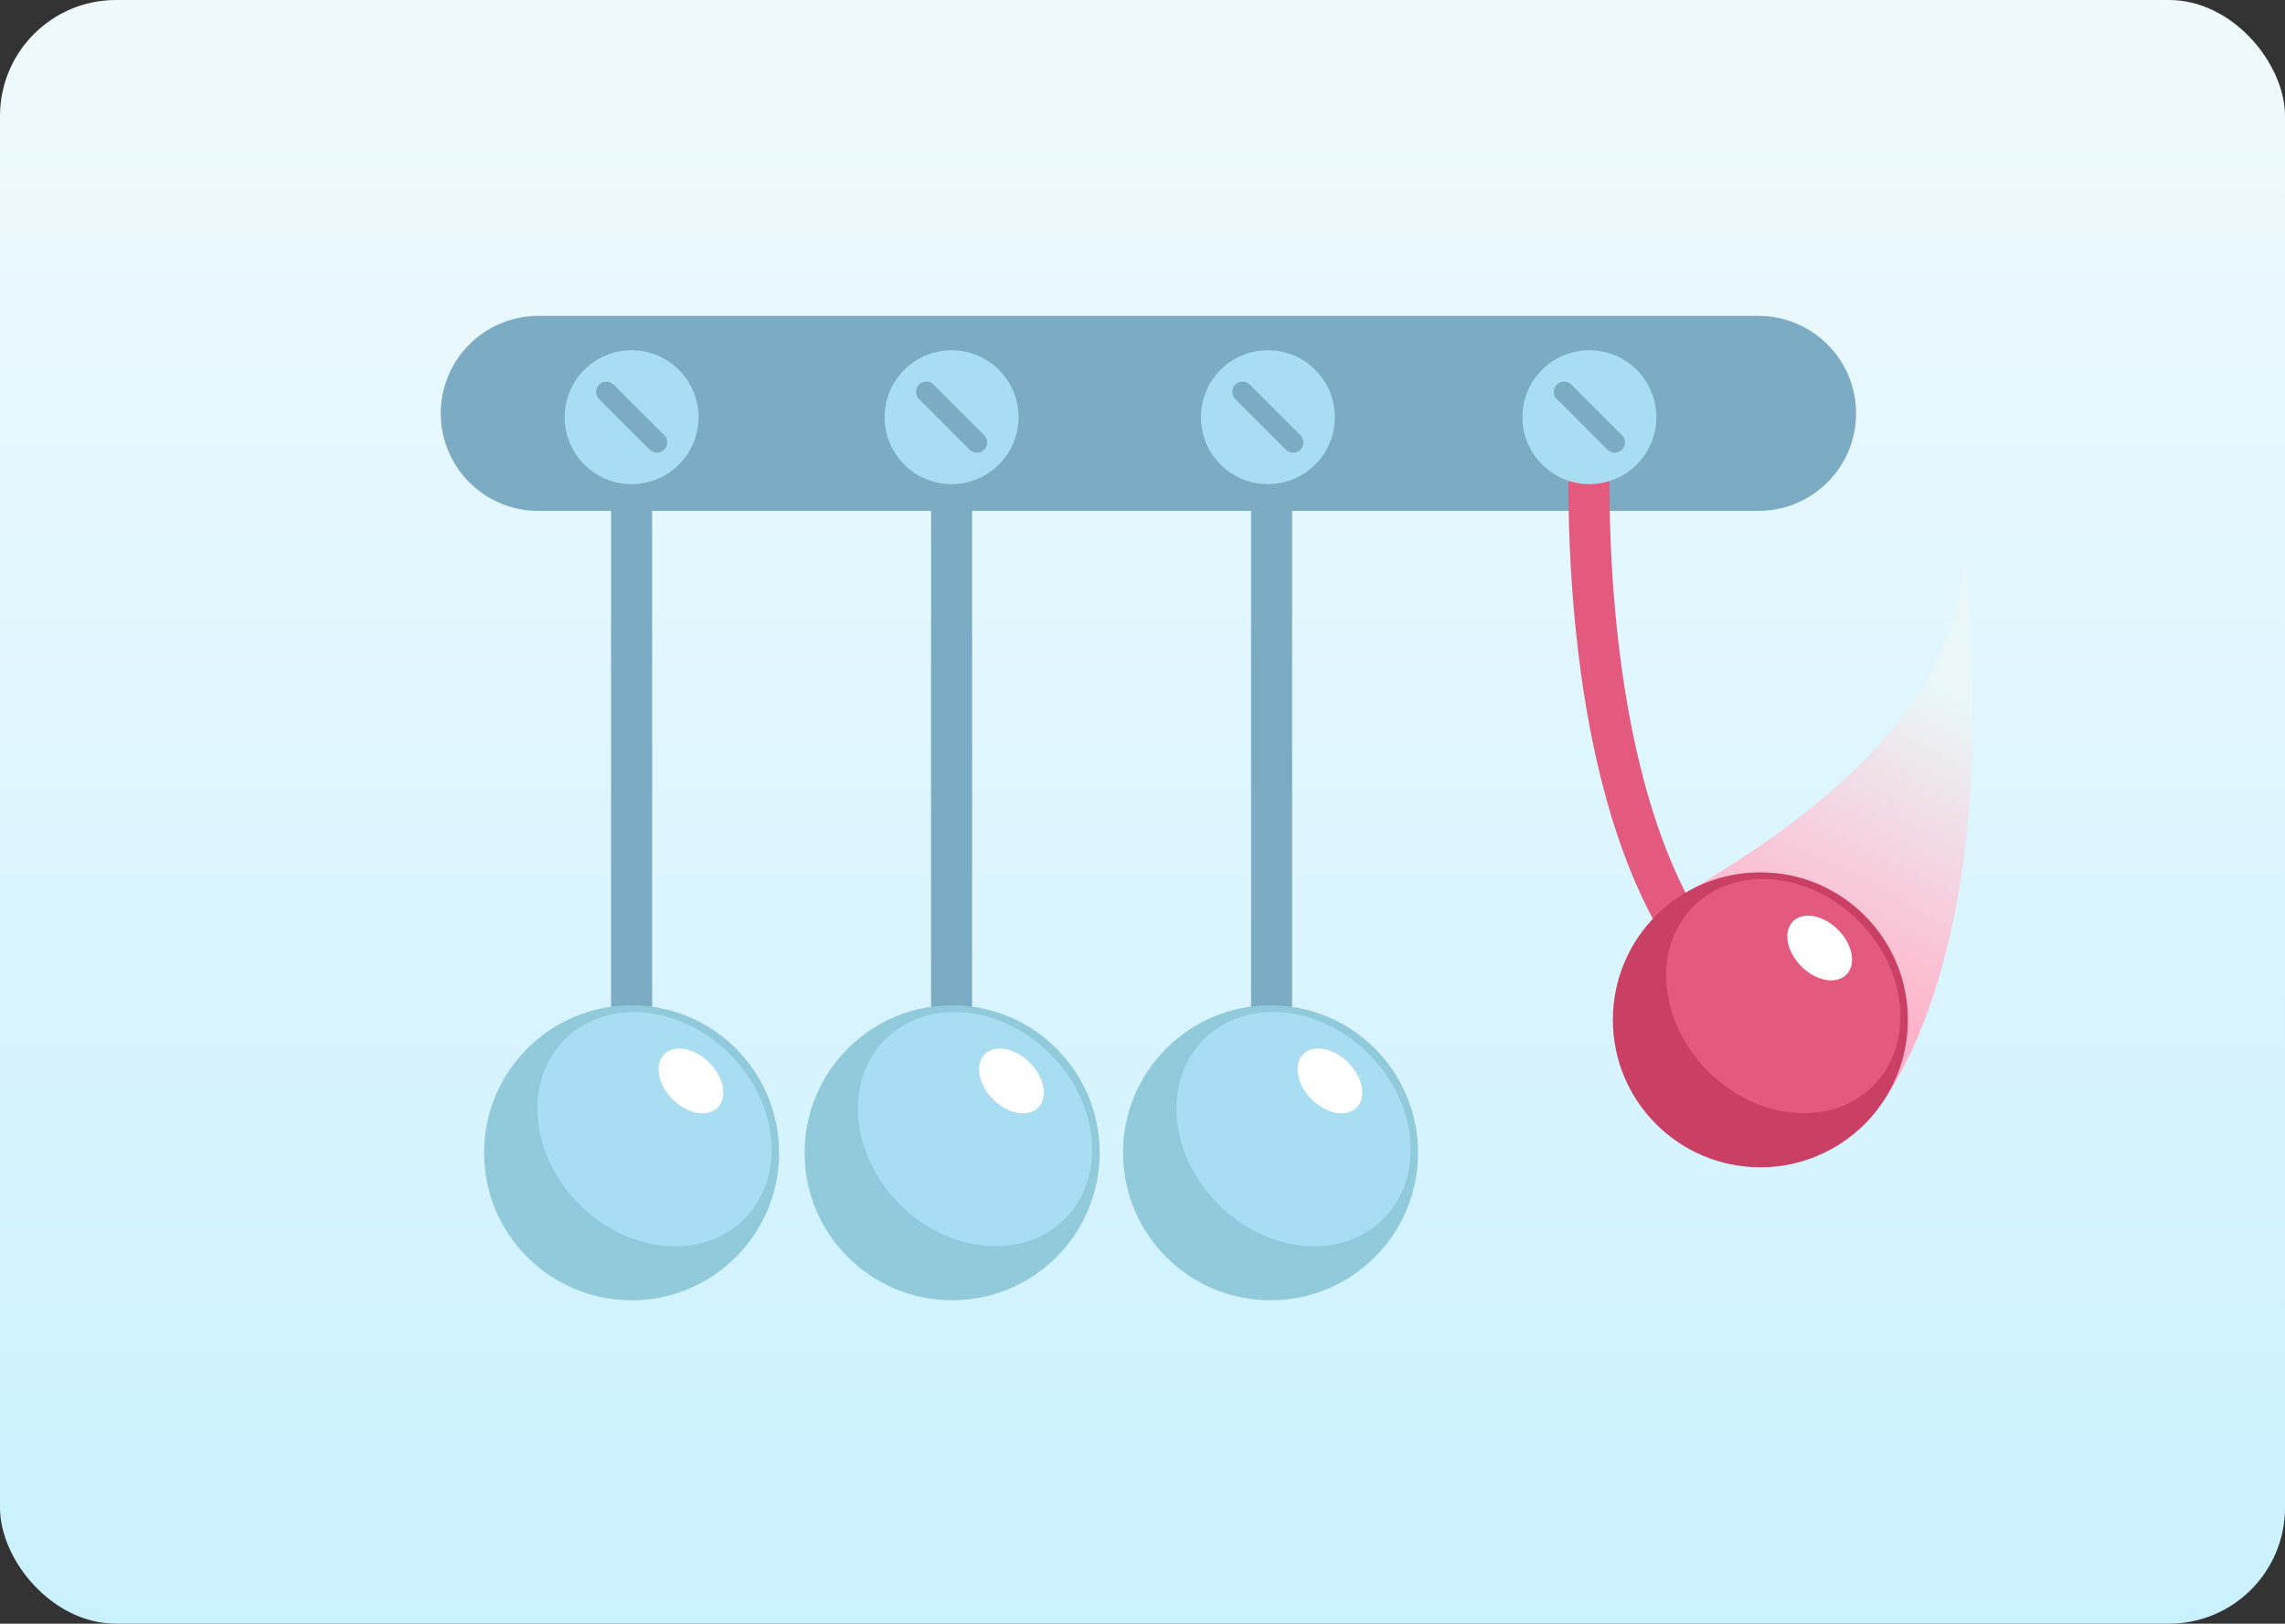 <svg width="394" height="280" viewBox="0 0 394 280" fill="none" xmlns="http://www.w3.org/2000/svg">
<rect x="0" y="0" width="394" height="280" fill="#333333" stroke="none"/>
<rect width="394" height="280" rx="20" fill="url(#paint0_linear_433_2787)"/>
<g clip-path="url(#clip0_433_2787)">
<path d="M289.246 154.82C320.31 136.762 336.987 119.035 338.686 96.351C344.812 154.088 330.519 184.231 321.762 193.602C304.931 178.2 289.246 154.82 289.246 154.82Z" fill="url(#paint1_linear_433_2787)"/>
<path d="M303.22 54.476H92.818C83.53 54.476 76 62.003 76 71.288C76 80.573 83.53 88.101 92.818 88.101H303.22C312.508 88.101 320.038 80.573 320.038 71.288C320.038 62.003 312.508 54.476 303.22 54.476Z" fill="#7CACC3"/>
<path d="M108.905 78.894V175.863" stroke="#7CACC3" stroke-width="7.081" stroke-miterlimit="10" stroke-linecap="round"/>
<path d="M108.905 224.229C122.952 224.229 134.339 212.842 134.339 198.795C134.339 184.748 122.952 173.361 108.905 173.361C94.858 173.361 83.471 184.748 83.471 198.795C83.471 212.842 94.858 224.229 108.905 224.229Z" fill="#90CADB"/>
<path d="M164.081 78.894V175.863" stroke="#7CACC3" stroke-width="7.081" stroke-miterlimit="10" stroke-linecap="round"/>
<path d="M219.257 78.894V175.863" stroke="#7CACC3" stroke-width="7.081" stroke-miterlimit="10" stroke-linecap="round"/>
<path d="M108.905 83.486C115.28 83.486 120.448 78.318 120.448 71.943C120.448 65.568 115.28 60.4 108.905 60.4C102.53 60.4 97.362 65.568 97.362 71.943C97.362 78.318 102.53 83.486 108.905 83.486Z" fill="#A9DEF2"/>
<path d="M104.55 67.576L113.272 76.298" stroke="#7CACC3" stroke-width="3.541" stroke-miterlimit="10" stroke-linecap="round"/>
<path d="M164.081 83.486C170.456 83.486 175.624 78.318 175.624 71.943C175.624 65.568 170.456 60.4 164.081 60.4C157.706 60.4 152.538 65.568 152.538 71.943C152.538 78.318 157.706 83.486 164.081 83.486Z" fill="#A9DEF2"/>
<path d="M159.726 67.576L168.448 76.298" stroke="#7CACC3" stroke-width="3.541" stroke-miterlimit="10" stroke-linecap="round"/>
<path d="M218.62 83.486C224.995 83.486 230.163 78.318 230.163 71.943C230.163 65.568 224.995 60.4 218.62 60.4C212.245 60.4 207.077 65.568 207.077 71.943C207.077 78.318 212.245 83.486 218.62 83.486Z" fill="#A9DEF2"/>
<path d="M214.253 67.576L222.975 76.298" stroke="#7CACC3" stroke-width="3.541" stroke-miterlimit="10" stroke-linecap="round"/>
<path d="M128.338 210.208C135.501 203.045 134.376 190.308 125.826 181.758C117.276 173.208 104.539 172.083 97.376 179.246C90.213 186.408 91.338 199.146 99.888 207.696C108.438 216.246 121.175 217.37 128.338 210.208Z" fill="#A9DEF2"/>
<path d="M123.739 191.005C125.486 189.258 124.843 185.783 122.303 183.244C119.764 180.704 116.289 180.061 114.542 181.808C112.795 183.555 113.438 187.03 115.977 189.57C118.517 192.109 121.992 192.752 123.739 191.005Z" fill="white"/>
<path d="M164.176 224.229C178.223 224.229 189.61 212.842 189.61 198.795C189.61 184.748 178.223 173.361 164.176 173.361C150.129 173.361 138.741 184.748 138.741 198.795C138.741 212.842 150.129 224.229 164.176 224.229Z" fill="#90CADB"/>
<path d="M183.605 210.2C190.767 203.037 189.643 190.3 181.093 181.75C172.543 173.2 159.805 172.075 152.643 179.238C145.48 186.401 146.605 199.138 155.155 207.688C163.705 216.238 176.442 217.363 183.605 210.2Z" fill="#A9DEF2"/>
<path d="M178.994 191.008C180.741 189.262 180.098 185.787 177.558 183.247C175.019 180.707 171.544 180.065 169.797 181.812C168.05 183.559 168.693 187.033 171.232 189.573C173.772 192.113 177.247 192.755 178.994 191.008Z" fill="white"/>
<path d="M219.08 224.229C233.127 224.229 244.514 212.842 244.514 198.795C244.514 184.748 233.127 173.361 219.08 173.361C205.033 173.361 193.646 184.748 193.646 198.795C193.646 212.842 205.033 224.229 219.08 224.229Z" fill="#90CADB"/>
<path d="M238.524 210.198C245.686 203.036 244.562 190.298 236.012 181.748C227.462 173.198 214.724 172.074 207.562 179.236C200.399 186.399 201.524 199.136 210.074 207.686C218.624 216.236 231.361 217.361 238.524 210.198Z" fill="#A9DEF2"/>
<path d="M233.912 191.006C235.659 189.259 235.016 185.784 232.477 183.245C229.937 180.705 226.462 180.062 224.715 181.809C222.969 183.556 223.611 187.031 226.151 189.571C228.691 192.11 232.165 192.753 233.912 191.006Z" fill="white"/>
<path d="M303.538 174.99C269.819 151.704 274.162 75.071 274.162 75.071" stroke="#E45A7F" stroke-width="7.081" stroke-miterlimit="10" stroke-linecap="round"/>
<path d="M274.056 83.486C280.431 83.486 285.599 78.318 285.599 71.943C285.599 65.568 280.431 60.4 274.056 60.4C267.681 60.4 262.513 65.568 262.513 71.943C262.513 78.318 267.681 83.486 274.056 83.486Z" fill="#A9DEF2"/>
<path d="M269.689 67.576L278.411 76.298" stroke="#7CACC3" stroke-width="3.541" stroke-miterlimit="10" stroke-linecap="round"/>
<path d="M303.538 201.298C317.585 201.298 328.973 189.91 328.973 175.863C328.973 161.816 317.585 150.429 303.538 150.429C289.492 150.429 278.104 161.816 278.104 175.863C278.104 189.91 289.492 201.298 303.538 201.298Z" fill="#CA3F64"/>
<path d="M322.975 187.258C330.138 180.095 329.013 167.358 320.463 158.808C311.913 150.258 299.176 149.133 292.013 156.296C284.85 163.458 285.975 176.196 294.525 184.746C303.075 193.296 315.812 194.42 322.975 187.258Z" fill="#E45A7F"/>
<path d="M318.364 168.083C320.111 166.336 319.468 162.861 316.928 160.322C314.389 157.782 310.914 157.139 309.167 158.886C307.42 160.633 308.063 164.108 310.602 166.648C313.142 169.187 316.617 169.83 318.364 168.083Z" fill="white"/>
</g>
<defs>
<linearGradient id="paint0_linear_433_2787" x1="197" y1="0" x2="197" y2="280" gradientUnits="userSpaceOnUse">
<stop stop-color="#F0FAFD"/>
<stop offset="1" stop-color="#CAF1FF"/>
</linearGradient>
<linearGradient id="paint1_linear_433_2787" x1="309.652" y1="167.684" x2="335.028" y2="119.542" gradientUnits="userSpaceOnUse">
<stop stop-color="#FFB3CA"/>
<stop offset="1" stop-color="#E9F7F8"/>
</linearGradient>
<clipPath id="clip0_433_2787">
<rect width="264.161" height="169.754" fill="white" transform="translate(76 54.476)"/>
</clipPath>
</defs>
</svg>
